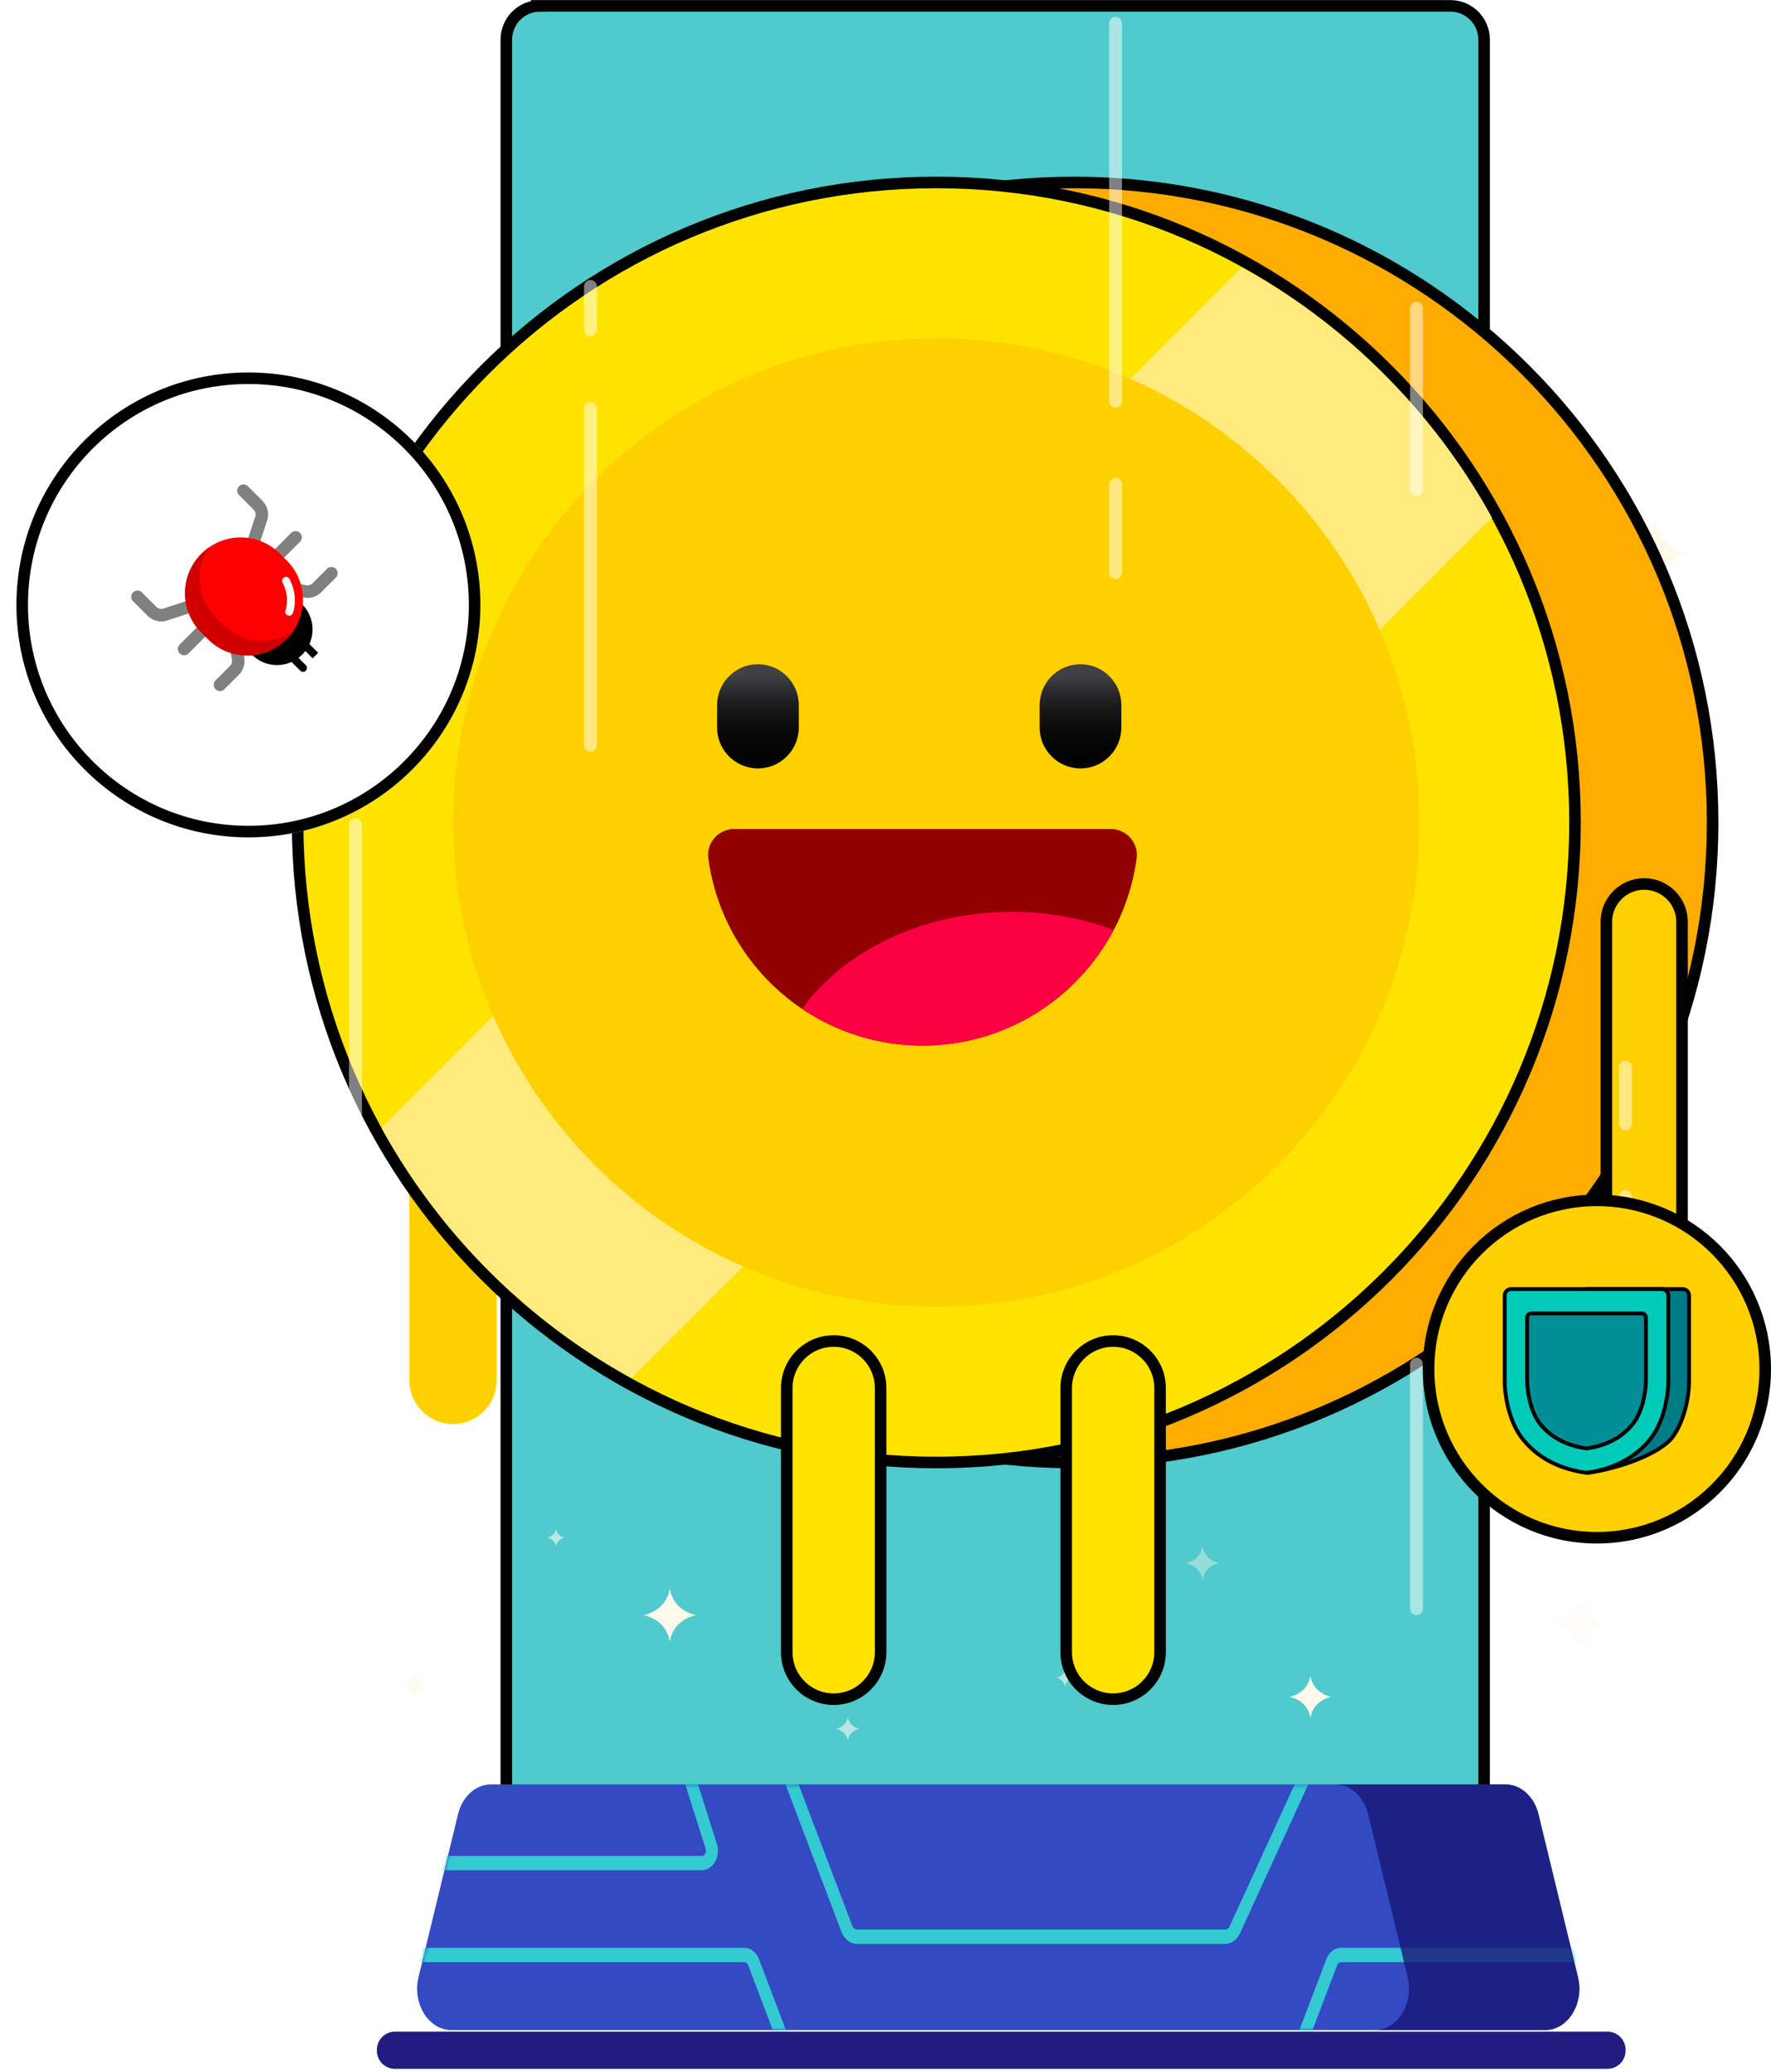 <svg width="460" height="538" viewBox="0 0 460 538" fill="none" xmlns="http://www.w3.org/2000/svg"><path d="M140.275 1.52h236.446c4.836 0 8.762 3.93 8.762 8.781v452.847c0 4.851-3.926 8.78-8.762 8.78H140.275c-4.836 0-8.762-3.929-8.762-8.78V10.298c0-4.85 3.925-8.777 8.762-8.777z" fill="#50CACC" stroke="#000" stroke-width="3"/><path d="M129.789 229.689c-2.543 15.171-17.297 17.326-17.297 17.326s14.754 2.153 17.297 17.327c2.543-15.171 17.297-17.327 17.297-17.327s-14.754-2.155-17.297-17.326zm300.073-94.641c-1.265 7.557-8.615 8.631-8.615 8.631s7.347 1.071 8.615 8.63c1.266-7.556 8.616-8.63 8.616-8.63s-7.35-1.074-8.616-8.631zM173.975 412.509c-1.008 6.019-6.862 6.874-6.862 6.874s5.854.854 6.862 6.874c1.009-6.02 6.862-6.874 6.862-6.874s-5.853-.855-6.862-6.874zm166.392 22.633c-.801 4.785-5.455 5.465-5.455 5.465s4.654.68 5.455 5.465c.802-4.785 5.456-5.465 5.456-5.465s-4.654-.68-5.456-5.465z" fill="#FFF9EB"/><path opacity=".6" d="M107.343 433.87c-.518 3.099-3.532 3.538-3.532 3.538s3.014.439 3.532 3.539c.519-3.1 3.533-3.539 3.533-3.539s-3.014-.439-3.533-3.538zm37.066-36.915c-.337 2.004-2.286 2.29-2.286 2.29s1.949.285 2.286 2.289c.337-2.004 2.285-2.289 2.285-2.289s-1.948-.286-2.285-2.29zm75.81 48.887c-.45 2.682-3.056 3.062-3.056 3.062s2.606.38 3.056 3.062c.451-2.682 3.057-3.062 3.057-3.062s-2.606-.38-3.057-3.062zm56.408-12.447c-.337 2.004-2.286 2.29-2.286 2.29s1.949.285 2.286 2.29c.337-2.005 2.285-2.29 2.285-2.29s-1.948-.286-2.285-2.29z" fill="#FFF9EB"/><path opacity=".4" d="M410.23 415.181c-.952 5.684-6.48 6.491-6.48 6.491s5.528.808 6.48 6.492c.952-5.684 6.48-6.492 6.48-6.492s-5.528-.807-6.48-6.491zm-97.874-13.649c-.639 3.817-4.35 4.358-4.35 4.358s3.711.543 4.35 4.357c.638-3.817 4.35-4.357 4.35-4.357s-3.709-.541-4.35-4.358z" fill="#FFF9EB"/><path d="M117.669 369.771c-6.255 0-11.329-5.083-11.329-11.349V239.384c0-6.266 5.074-11.349 11.329-11.349 6.256 0 11.33 5.083 11.33 11.349v119.038c0 6.27-5.07 11.349-11.33 11.349z" fill="#FFD000"/><path d="M444.838 213.562c0 91.785-74.277 166.188-165.897 166.188-91.62 0-165.898-74.403-165.898-166.188 0-91.786 74.278-166.188 165.898-166.188 91.62 0 165.897 74.402 165.897 166.188z" fill="#FFAC00" stroke="#000" stroke-width="3"/><path d="M409.092 213.562c0 91.785-74.278 166.188-165.898 166.188-91.62 0-165.897-74.403-165.897-166.188 0-91.786 74.277-166.188 165.897-166.188 91.62 0 165.898 74.402 165.898 166.188z" fill="#FFE300" stroke="#000" stroke-width="3"/><path d="M427.06 361.034c-5.424 0-9.83-4.409-9.83-9.849V239.384c0-5.44 4.406-9.849 9.83-9.849s9.83 4.409 9.83 9.849v111.801c0 5.44-4.406 9.849-9.83 9.849z" fill="#FFD000" stroke="#000" stroke-width="3"/><path d="M289.126 441.209c-6.729 0-12.191-5.467-12.191-12.215v-68.567c0-6.748 5.462-12.215 12.191-12.215 6.73 0 12.192 5.467 12.192 12.215v68.567c0 6.748-5.462 12.215-12.192 12.215zm-72.586 0c-6.73 0-12.191-5.467-12.191-12.215v-68.567c0-6.748 5.461-12.215 12.191-12.215s12.192 5.467 12.192 12.215v68.567c0 6.748-5.462 12.215-12.192 12.215z" fill="#FFE300" stroke="#000" stroke-width="3"/><path d="M99.099 292.903a165.28 165.28 0 0064.964 64.964l223.46-223.461a165.291 165.291 0 00-64.963-64.964L99.099 292.904z" fill="#FFEB7D"/><path d="M243.195 339.3c69.322 0 125.52-56.295 125.52-125.738S312.517 87.824 243.195 87.824c-69.323 0-125.521 56.295-125.521 125.738S173.872 339.3 243.195 339.3z" fill="#FFD000"/><path d="M288.54 215.262c4.055 0 7.238 3.6 6.694 7.63-3.718 27.453-27.208 48.613-55.628 48.613-28.426 0-51.915-21.16-55.629-48.613-.544-4.03 2.634-7.63 6.694-7.63h97.869z" fill="#920101"/><path d="M239.601 271.505c21.552 0 40.244-12.176 49.654-30.027-8.054-2.99-16.989-4.709-26.441-4.709-23.25 0-43.51 10.124-54.466 25.157 8.94 6.021 19.67 9.579 31.253 9.579z" fill="#FD0043"/><path d="M196.866 199.528c-5.863 0-10.615-4.76-10.615-10.633v-5.786c0-5.873 4.752-10.633 10.615-10.633s10.614 4.76 10.614 10.633v5.786c0 5.868-4.751 10.633-10.614 10.633z" fill="url(#paint0_linear_6106_9133)"/><path d="M280.647 199.528c-5.863 0-10.614-4.76-10.614-10.633v-5.786c0-5.873 4.751-10.633 10.614-10.633s10.615 4.76 10.615 10.633v5.786c0 5.868-4.752 10.633-10.615 10.633z" fill="url(#paint1_linear_6106_9133)"/><path d="M422.182 387.078a1.68 1.68 0 01-1.677-1.681v-74.634a1.68 1.68 0 011.677-1.681 1.68 1.68 0 011.678 1.681v74.634a1.68 1.68 0 01-1.678 1.681zm0-93.606a1.68 1.68 0 01-1.677-1.681v-14.645a1.68 1.68 0 011.677-1.681 1.68 1.68 0 011.678 1.681v14.645a1.68 1.68 0 01-1.678 1.681zm-54.255-164.745a1.68 1.68 0 01-1.678-1.681V80.023c0-.928.751-1.68 1.678-1.68a1.68 1.68 0 011.677 1.68v47.023a1.676 1.676 0 01-1.677 1.681zm0 290.658a1.68 1.68 0 01-1.678-1.681v-63.476c0-.927.751-1.68 1.678-1.68a1.68 1.68 0 011.677 1.68v63.476a1.676 1.676 0 01-1.677 1.681zm-78.174-313.514a1.68 1.68 0 01-1.678-1.68V6.078c0-.928.751-1.68 1.678-1.68a1.68 1.68 0 011.677 1.68v98.11a1.68 1.68 0 01-1.677 1.683zm0 44.469a1.68 1.68 0 01-1.678-1.681v-22.876a1.68 1.68 0 011.678-1.681 1.68 1.68 0 011.677 1.681v22.876a1.68 1.68 0 01-1.677 1.681zm-136.378 44.872a1.68 1.68 0 01-1.678-1.68v-87.408a1.68 1.68 0 011.678-1.681 1.68 1.68 0 011.678 1.681v87.408a1.68 1.68 0 01-1.678 1.68zm0-107.88a1.68 1.68 0 01-1.678-1.681V74.386c0-.928.752-1.68 1.678-1.68a1.68 1.68 0 011.678 1.68v11.265a1.68 1.68 0 01-1.678 1.68zm-61.049 291.21a1.68 1.68 0 01-1.678-1.68v-31.139a1.68 1.68 0 011.678-1.681 1.68 1.68 0 011.677 1.681v31.139c0 .927-.749 1.68-1.677 1.68zm0-51.977a1.68 1.68 0 01-1.678-1.681V214.196a1.68 1.68 0 011.678-1.681 1.68 1.68 0 011.677 1.681v110.688c0 .928-.749 1.681-1.677 1.681z" opacity=".5" fill="#fff"/><g filter="url(#filter0_d_6106_9133)"><path d="M60.524 213.432c33.278 0 60.256-27.024 60.256-60.36s-26.978-60.36-60.256-60.36S.27 119.736.27 153.072s26.977 60.36 60.255 60.36z" fill="#fff"/><path d="M119.28 153.072c0 32.51-26.308 58.86-58.756 58.86-32.447 0-58.755-26.35-58.755-58.86s26.308-58.86 58.755-58.86c32.448 0 58.756 26.35 58.756 58.86z" stroke="#000" stroke-width="3"/></g><path d="M68.751 149.19a1.628 1.628 0 01-1.15-2.776l8.019-8.027a1.624 1.624 0 112.296 2.299l-8.018 8.027c-.314.319-.73.477-1.147.477zm11.093 6.06c-.31 0-.622-.029-.932-.086l-6.434-1.188a1.625 1.625 0 01.589-3.197l6.434 1.188a1.89 1.89 0 001.68-.523l3.74-3.744a1.624 1.624 0 112.297 2.299l-3.74 3.744a5.145 5.145 0 01-3.633 1.507zm-14.866-10.199a1.624 1.624 0 01-1.543-2.128l2.936-9.031a1.886 1.886 0 00-.538-1.592l-3.74-3.744a1.624 1.624 0 112.296-2.299l3.74 3.744a5.146 5.146 0 011.42 4.571 1.72 1.72 0 01-.054.209l-2.974 9.151a1.625 1.625 0 01-1.543 1.119zm-17.149 25.087a1.625 1.625 0 01-1.15-2.775l8.018-8.027a1.624 1.624 0 112.296 2.298l-8.017 8.027a1.617 1.617 0 01-1.147.477zm9.3 9.31c-.416 0-.83-.159-1.15-.476a1.628 1.628 0 010-2.299l3.74-3.744a1.894 1.894 0 00.523-1.683l-1.187-6.442a1.626 1.626 0 011.302-1.893 1.625 1.625 0 011.891 1.304l1.187 6.442a5.146 5.146 0 01-1.42 4.571l-3.74 3.744c-.314.317-.73.476-1.146.476zm-15.194-18.08a5.137 5.137 0 01-3.634-1.507l-3.74-3.744a1.624 1.624 0 112.296-2.299l3.74 3.744a1.893 1.893 0 001.59.539l9.023-2.939a1.622 1.622 0 012.046 1.041 1.626 1.626 0 01-1.04 2.049l-9.141 2.977a1.66 1.66 0 01-.208.053c-.31.058-.622.086-.932.086z" fill="gray"/><path d="M71.949 172.696c5.1 0 9.233-4.139 9.233-9.244 0-5.105-4.134-9.244-9.233-9.244-5.1 0-9.234 4.139-9.234 9.244 0 5.105 4.134 9.244 9.234 9.244z" fill="#000"/><path d="M52.273 143.849l.095-.095c5.615-5.622 14.718-5.622 20.333 0l1.778 1.78c5.616 5.622 5.616 14.735 0 20.357l-.095.095c-5.615 5.622-14.718 5.622-20.333 0l-1.778-1.78c-5.616-5.62-5.616-14.735 0-20.357z" fill="red"/><path d="M74.384 165.986l.095-.095a14.351 14.351 0 001.681-2.026c-5.602 3.863-13.327 3.305-18.312-1.683l-1.778-1.78c-4.982-4.988-5.54-12.724-1.68-18.333-.711.49-1.39 1.049-2.024 1.683l-.095.095c-5.616 5.622-5.616 14.735 0 20.357l1.778 1.78c5.617 5.624 14.72 5.624 20.335.002z" fill="#D00000"/><path d="M81.202 170.945l-4.807-4.813a1.016 1.016 0 011.435-1.436l4.807 4.812-1.435 1.437zm-2.487 3.507c-.259 0-.52-.1-.717-.297l-4.807-4.813a1.016 1.016 0 011.435-1.436l4.807 4.812a1.017 1.017 0 01-.718 1.734z" fill="#000"/><path d="M75.102 159.87a1.013 1.013 0 01-.946-1.385c.056-.147 1.238-3.341-.75-7.176a1.016 1.016 0 111.802-.936c2.436 4.695.904 8.69.837 8.856-.157.397-.54.641-.943.641z" fill="#fff"/><g filter="url(#filter1_d_6106_9133)" stroke="#000"><path d="M454.5 351.49c0 24.193-19.578 43.802-43.723 43.802s-43.723-19.609-43.723-43.802c0-24.193 19.578-43.801 43.723-43.801S454.5 327.297 454.5 351.49z" fill="#FFD000" stroke-width="3"/><path d="M430.399 369.19h0c-1.471 1.965-4.718 3.975-8.788 5.657-3.983 1.645-8.668 2.941-13.033 3.564v-47.692h24.466c.927 0 1.68.754 1.68 1.685v21.976c0 4.858-1.458 10.984-4.325 14.81z" fill="#007B85"/><path d="M391.153 369.19h0c-2.867-3.826-4.325-9.952-4.325-14.81v-21.976c0-.931.753-1.685 1.681-1.685h39.142c.928 0 1.681.754 1.681 1.685v21.976c0 4.858-1.459 10.984-4.325 14.81h0c-3.029 4.044-8.175 8.015-16.927 9.24-8.752-1.225-13.898-5.196-16.927-9.24z" fill="#00CBB9"/><path d="M395.785 365.388h0c-1.029-1.373-1.818-3.264-2.349-5.277-.529-2.009-.793-4.105-.793-5.864v-16.101c0-.609.492-1.1 1.097-1.1h28.68c.605 0 1.097.491 1.097 1.1v16.101c0 1.759-.264 3.855-.794 5.863-.53 2.014-1.319 3.904-2.348 5.278-2.198 2.934-5.929 5.82-12.295 6.715-6.366-.895-10.097-3.781-12.295-6.715z" fill="#008F97"/><path d="M406.492 360.856s0 0 0 0h0z" fill="#00DECE"/></g><path d="M401.299 527.136H117.274c-5.953 0-10.237-6.881-8.568-13.76l10.264-42.306c1.113-4.582 4.603-7.733 8.569-7.733h263.493c3.966 0 7.456 3.149 8.568 7.733l10.265 42.306c1.671 6.879-2.613 13.76-8.566 13.76z" fill="#344AC2"/><mask id="a" style="mask-type:luminance" maskUnits="userSpaceOnUse" x="108" y="463" width="303" height="65"><path d="M401.299 527.136H117.274c-5.953 0-10.237-6.881-8.568-13.76l10.264-42.306c1.113-4.582 4.603-7.733 8.569-7.733h263.493c3.966 0 7.456 3.149 8.568 7.733l10.265 42.306c1.671 6.879-2.613 13.76-8.566 13.76z" fill="#fff"/></mask><g mask="url(#a)" fill="#33CAD1"><path d="M209.839 548.504c-.587 0-1.148-.403-1.409-1.088l-14.106-37.137c-.182-.474-.578-.781-1.011-.781H97.107c-.856 0-1.548-.833-1.548-1.865 0-1.029.692-1.862 1.548-1.862h96.206c1.642 0 3.143 1.161 3.827 2.96l14.106 37.136c.356.938.014 2.042-.764 2.47a1.35 1.35 0 01-.643.167zM318.16 504.76h-95.511c-1.756 0-3.363-1.241-4.093-3.163l-15.652-41.202c-.356-.937-.014-2.041.763-2.469.778-.429 1.697-.016 2.053.921l15.652 41.201c.228.6.728.987 1.277.987h95.511c.511 0 .982-.335 1.227-.873l19.001-41.44c.412-.902 1.355-1.228 2.104-.732.75.498 1.021 1.631.608 2.533l-19 41.44c-.792 1.725-2.3 2.797-3.94 2.797zm-135.904-19.123H96.753c-.855 0-1.548-.833-1.548-1.865 0-1.029.693-1.862 1.548-1.862h85.506c.527 0 .815-.406.916-.579.099-.174.311-.642.123-1.237l-10.967-34.662c-.304-.961.096-2.04.895-2.406.799-.368 1.694.116 1.998 1.079l10.968 34.665c.492 1.558.318 3.305-.467 4.679s-2.083 2.188-3.469 2.188zm149.543 62.867c-.214 0-.433-.054-.643-.17-.778-.427-1.12-1.534-.764-2.469l14.106-37.137c.684-1.798 2.185-2.96 3.827-2.96h96.206c.856 0 1.548.833 1.548 1.863 0 1.029-.692 1.864-1.548 1.864h-96.206c-.433 0-.832.307-1.011.782l-14.106 37.137c-.261.686-.822 1.09-1.409 1.09z"/></g><path opacity=".8" d="M409.867 513.376l-10.265-42.306c-1.112-4.582-4.602-7.733-8.568-7.733h-44.238c3.966 0 7.456 3.149 8.568 7.733l10.265 42.306c1.668 6.879-2.616 13.76-8.568 13.76h44.238c5.952 0 10.237-6.881 8.568-13.76z" fill="#181675"/><path d="M417.547 537.19H102.571a4.677 4.677 0 01-4.673-4.681v-.281a4.677 4.677 0 014.673-4.681h314.976a4.678 4.678 0 014.673 4.681v.281a4.679 4.679 0 01-4.673 4.681z" fill="#221B80"/><defs><linearGradient id="paint0_linear_6106_9133" x1="196.867" y1="175.477" x2="196.867" y2="203.322" gradientUnits="userSpaceOnUse"><stop stop-color="#414042"/><stop offset=".1" stop-color="#313032"/><stop offset=".277" stop-color="#1B1B1C"/><stop offset=".47" stop-color="#0C0C0C"/><stop offset=".691" stop-color="#030303"/><stop offset="1"/></linearGradient><linearGradient id="paint1_linear_6106_9133" x1="280.647" y1="175.477" x2="280.647" y2="203.322" gradientUnits="userSpaceOnUse"><stop stop-color="#414042"/><stop offset=".1" stop-color="#313032"/><stop offset=".277" stop-color="#1B1B1C"/><stop offset=".47" stop-color="#0C0C0C"/><stop offset=".691" stop-color="#030303"/><stop offset="1"/></linearGradient><filter id="filter0_d_6106_9133" x=".269" y="92.712" width="124.511" height="124.72" filterUnits="userSpaceOnUse" color-interpolation-filters="sRGB"><feFlood flood-opacity="0" result="BackgroundImageFix"/><feColorMatrix in="SourceAlpha" values="0 0 0 0 0 0 0 0 0 0 0 0 0 0 0 0 0 0 127 0" result="hardAlpha"/><feOffset dx="4" dy="4"/><feComposite in2="hardAlpha" operator="out"/><feColorMatrix values="0 0 0 0 0 0 0 0 0 0 0 0 0 0 0 0 0 0 1 0"/><feBlend in2="BackgroundImageFix" result="effect1_dropShadow_6106_9133"/><feBlend in="SourceGraphic" in2="effect1_dropShadow_6106_9133" result="shape"/></filter><filter id="filter1_d_6106_9133" x="365.554" y="306.189" width="94.446" height="94.603" filterUnits="userSpaceOnUse" color-interpolation-filters="sRGB"><feFlood flood-opacity="0" result="BackgroundImageFix"/><feColorMatrix in="SourceAlpha" values="0 0 0 0 0 0 0 0 0 0 0 0 0 0 0 0 0 0 127 0" result="hardAlpha"/><feOffset dx="4" dy="4"/><feComposite in2="hardAlpha" operator="out"/><feColorMatrix values="0 0 0 0 0 0 0 0 0 0 0 0 0 0 0 0 0 0 1 0"/><feBlend in2="BackgroundImageFix" result="effect1_dropShadow_6106_9133"/><feBlend in="SourceGraphic" in2="effect1_dropShadow_6106_9133" result="shape"/></filter></defs></svg>